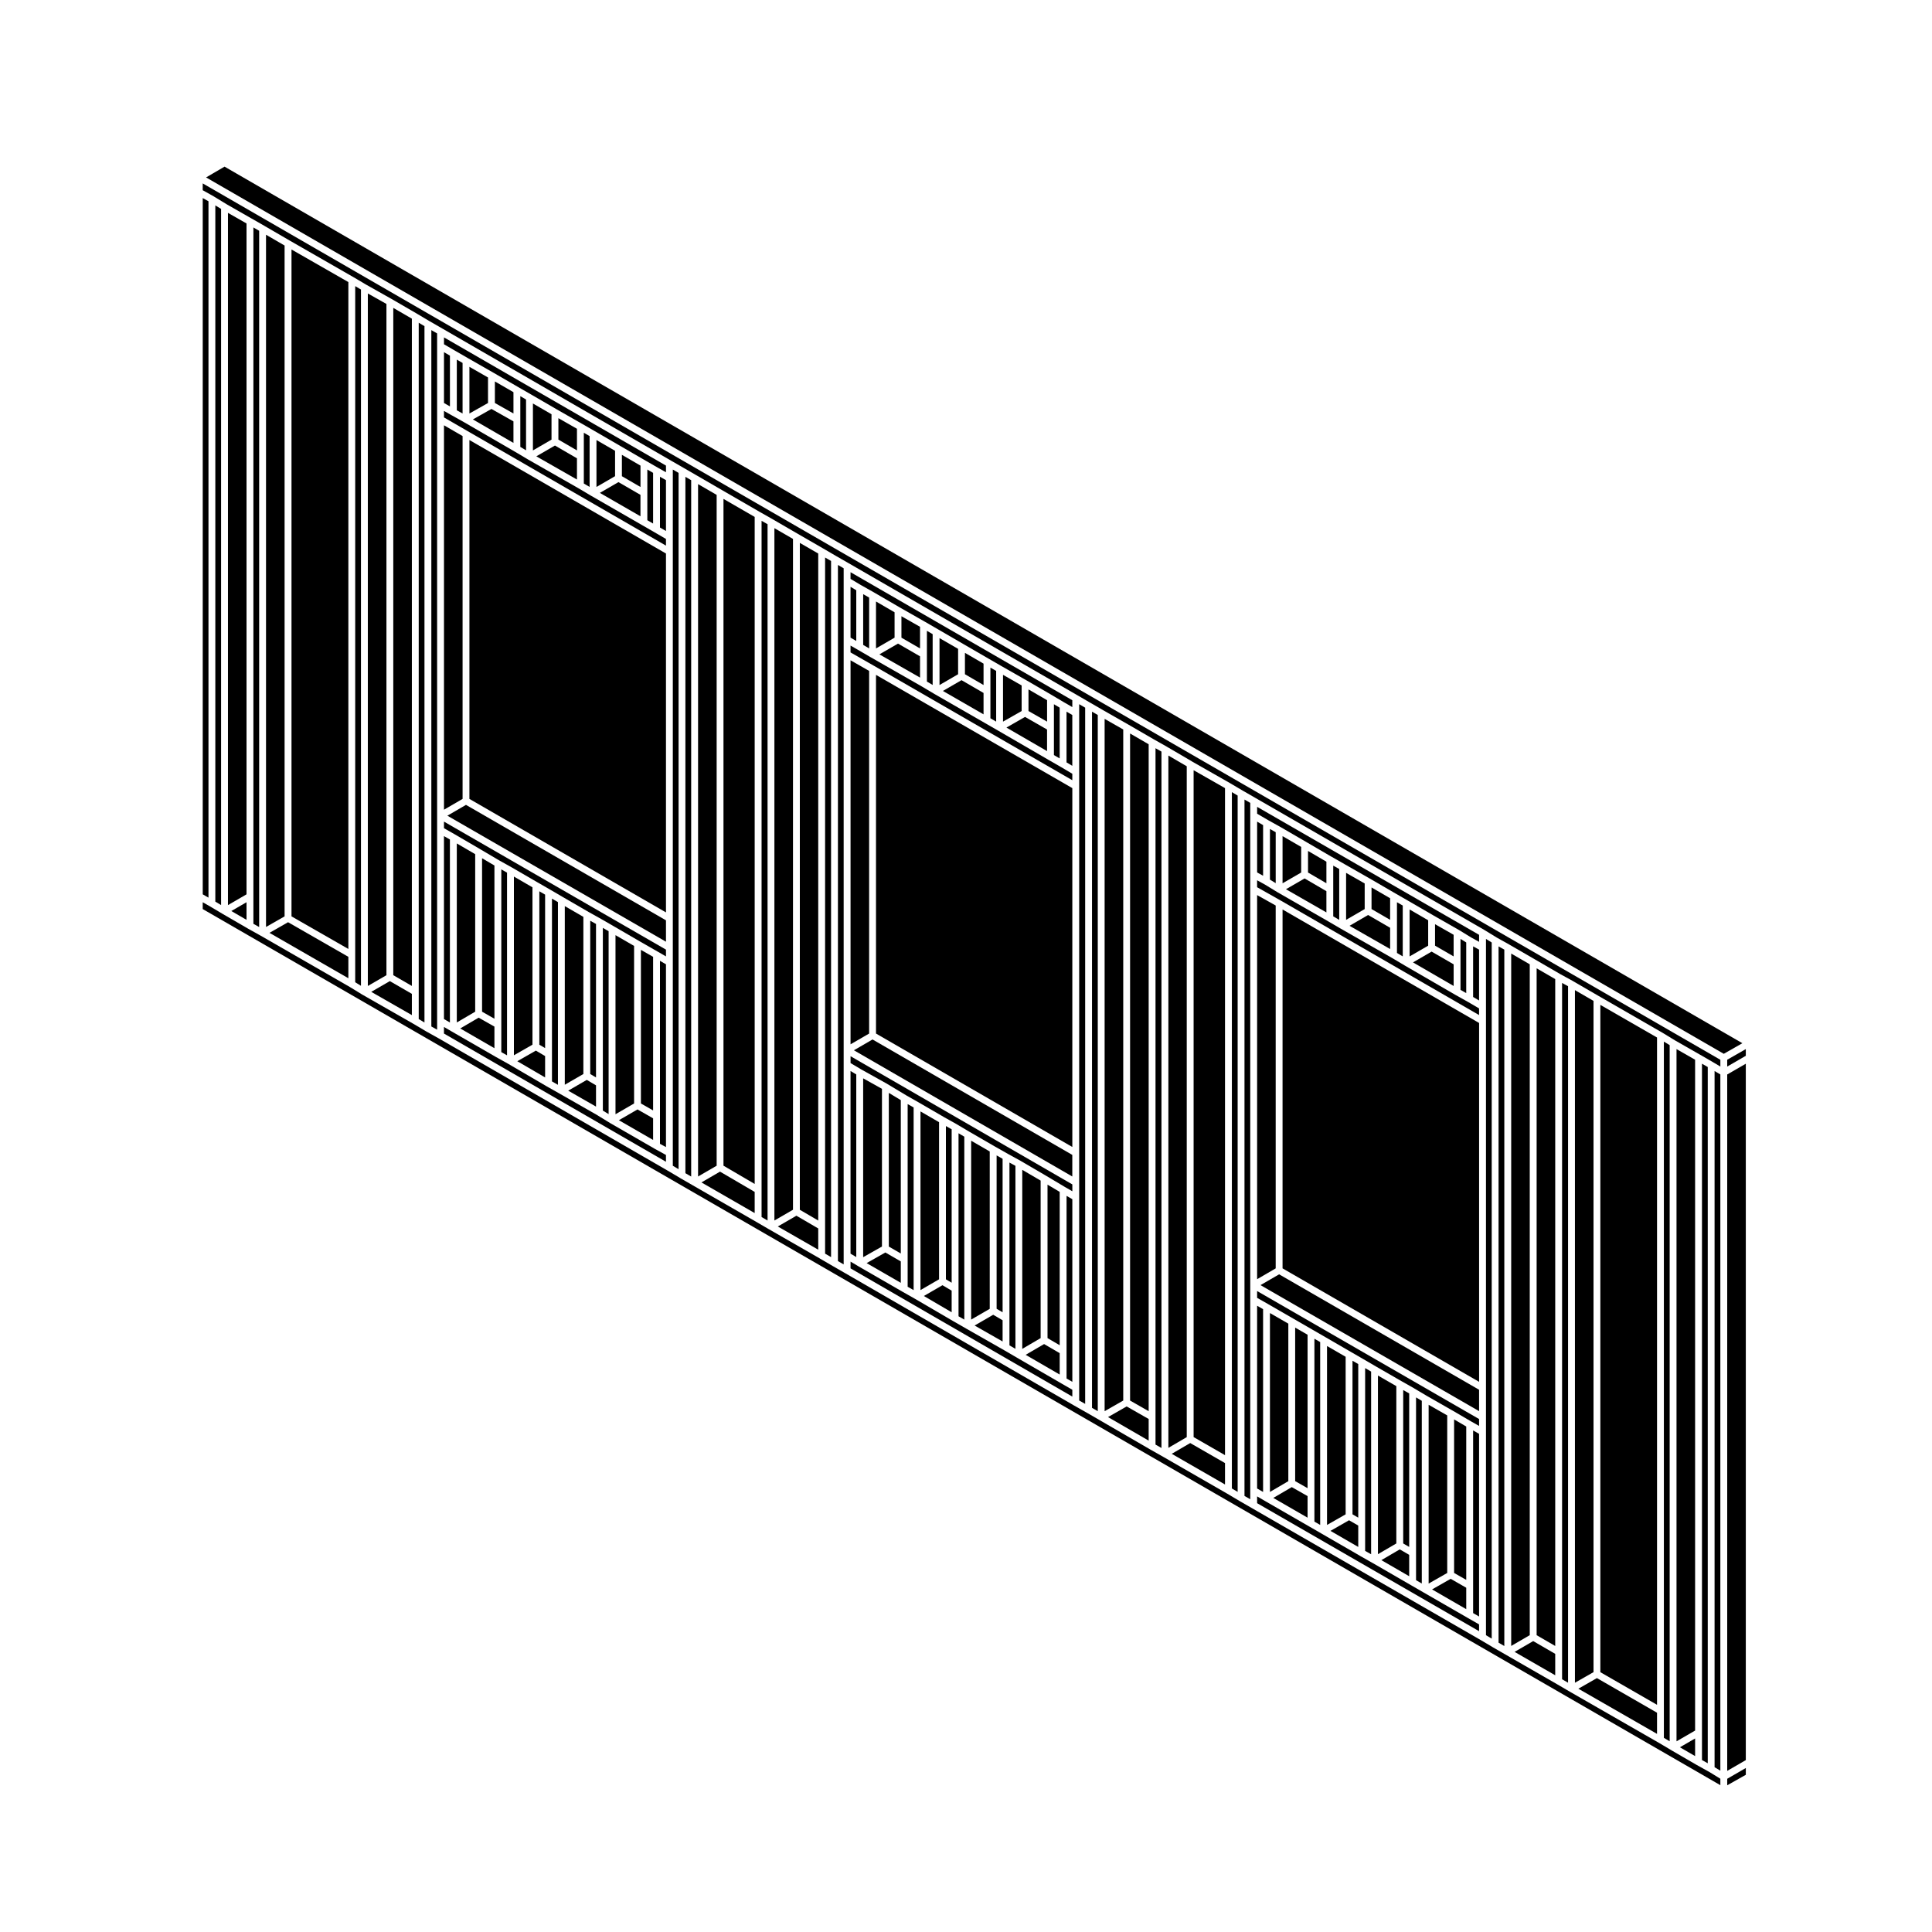 <?xml version="1.0" encoding="UTF-8"?>
<!-- Uploaded to: ICON Repo, www.svgrepo.com, Generator: ICON Repo Mixer Tools -->
<svg fill="#000000" width="800px" height="800px" version="1.1" viewBox="144 144 512 512" xmlns="http://www.w3.org/2000/svg">
 <g>
  <path d="m382.72 478.29-4.086-2.367-4.969 2.816 9.055 5.223z"/>
  <path d="m344 280.99-8.27-4.781v176.71l8.27 4.84z"/>
  <path d="m320.49 395.66-58.832-33.926v1.746l2.938 1.672 0.012 0.008 6.684 3.902 0.008 0.008 5.078 2.996h0.008l3.34 1.867 0.008 0.008h0.004l6.746 3.914 3.344 1.926 3.402 1.984 6.746 3.91 3.336 1.863 0.004 0.004h0.004l3.34 1.926 6.746 3.918v0.004l5.039 2.883h0.004l2.043 1.184z"/>
  <path d="m317.08 397.57-3.231-1.844v40.707l3.231 1.844z"/>
  <path d="m333.92 275.15-4.926-2.856v183.49l4.926-2.856z"/>
  <path d="m312.04 394.68-4.926-2.856v47.461l4.926-2.852z"/>
  <path d="m428.18 461.8-1.531-0.883v48.398l1.531 0.887z"/>
  <path d="m424.83 502.6-4.137-2.41-4.883 2.852 9.02 5.227z"/>
  <path d="m360.84 290.69-4.875-2.812v176.73l4.875 2.848z"/>
  <path d="m354.15 286.82-4.926-2.852v183.48l4.926-2.852z"/>
  <path d="m413.1 452.96-1.586-0.867v48.441l1.586 0.922z"/>
  <path d="m266.59 259.56-4.93-2.852v101.87l4.93-2.859z"/>
  <path d="m275.03 373.37-3.277-1.93v40.668l3.277 1.867z"/>
  <path d="m267.49 357.3-4.93 2.867 57.93 33.395v-5.668z"/>
  <path d="m268.4 260.61v95.109l52.09 30.078v-95.109z"/>
  <path d="m298.6 386.98-4.922-2.852v47.34l4.922-2.844z"/>
  <path d="m301.95 388.86-1.531-0.855v40.621l1.531 0.906z"/>
  <path d="m285.11 379.15-4.918-2.852v47.363l4.918-2.809z"/>
  <path d="m288.46 381.09-1.527-0.887v40.656l1.527 0.898z"/>
  <path d="m269.93 370.36-4.871-2.84v47.441l4.871-2.852z"/>
  <path d="m369.4 312.98 1.52 0.879v-13.441l-1.52-0.906z"/>
  <path d="m392.98 325.54 4.926-2.859v-6.727l-4.926-2.848z"/>
  <path d="m382.89 312.99 4.93 2.852v-5.731l-4.93-2.805z"/>
  <path d="m406.47 327.11v7.238l1.523 0.883v-13.434l-1.523-0.879z"/>
  <path d="m389.64 317.42v7.199l1.523 0.902v-13.465l-1.523-0.887z"/>
  <path d="m399.72 322.68 4.93 2.859v-5.668l-4.93-2.859z"/>
  <path d="m423.3 336.8v7.301l1.523 0.887v-13.453l-1.523-0.906z"/>
  <path d="m409.81 335.24 4.934-2.809v-6.781l-4.934-2.816z"/>
  <path d="m409.7 493.88-2.492-1.453-4.926 2.852 7.418 4.227z"/>
  <path d="m416.56 332.43 4.926 2.809v-5.68l-4.926-2.859z"/>
  <path d="m426.64 346.04 1.531 0.91v-13.469l-1.531-0.887z"/>
  <path d="m396.2 486.04-2.434-1.445-4.934 2.856 7.367 4.312z"/>
  <path d="m386.12 437.49-1.582-0.895v48.406l1.582 0.898z"/>
  <path d="m421.48 343.05v-5.723l-5.836-3.336-4.93 2.824z"/>
  <path d="m370.92 428.74-1.52-0.914v48.406l1.52 0.906z"/>
  <path d="m376.15 315.84 4.922-2.852v-6.723l-4.922-2.863z"/>
  <path d="m372.75 314.91 1.582 0.922v-13.469l-1.582-0.902z"/>
  <path d="m317.54 285.11-3.348-1.93-13.484-7.766h-0.008l-3.348-1.988-13.48-7.695v-0.008h-0.012l-3.328-1.98h-0.008l-13.492-7.824-3.324-1.863h-0.008l-2.043-1.156v1.719l6.289 3.644 52.543 30.332v-1.766z"/>
  <path d="m369.4 295.64v1.773l2.871 1.707h0.012l3.406 1.918 0.004 0.008 6.742 3.918 0.004 0.004 6.742 3.84h0.004l3.34 1.934 6.734 3.91 6.754 3.914 3.34 1.926 0.004 0.004 6.742 3.844h0.004l6.742 3.918 0.004 0.004 3.328 1.973h0.008l1.988 1.148v-1.816z"/>
  <path d="m399.55 445.23-1.531-0.906v48.504l1.531 0.879z"/>
  <path d="m280.07 261.38v-5.711l-5.832-3.293-4.918 2.773z"/>
  <path d="m246.41 224.55-4.93-2.777v183.52l4.93-2.852z"/>
  <path d="m219.42 209.07-4.922-2.863v183.45l4.922-2.809z"/>
  <path d="m236.32 218.75-15.07-8.633v176.73l15.07 8.637z"/>
  <path d="m291.86 383.07-1.582-0.926v48.441l1.582 0.902z"/>
  <path d="m320.49 399.55-1.59-0.922v48.496l1.59 0.867z"/>
  <path d="m301.95 431.63-2.445-1.445-4.926 2.852 7.371 4.223z"/>
  <path d="m209.33 203.22-4.918-2.809v183.45l4.918-2.852z"/>
  <path d="m305.29 390.78-1.527-0.879v48.414l1.527 0.938z"/>
  <path d="m199.25 197.34-1.523-0.852v184.52l1.523 0.875z"/>
  <path d="m239.66 220.73-1.527-0.902v184.48l1.527 0.938z"/>
  <path d="m256.49 230.43-1.523-0.906v184.54l1.523 0.906z"/>
  <path d="m259.84 414.57v-182.21l-1.531-0.875v184.54l1.531 0.852z"/>
  <path d="m253.15 407.38-5.84-3.375-4.926 2.848 10.766 6.16z"/>
  <path d="m236.32 397.57-15.98-9.172-4.93 2.816 20.91 12.031z"/>
  <path d="m202.59 199.36-1.527-0.93v184.51l1.527 0.914z"/>
  <path d="m209.33 383.1-4.027 2.332 4.027 2.336z"/>
  <path d="m212.68 205.16-1.527-0.883v184.54l1.527 0.852z"/>
  <path d="m253.15 228.45-4.926-2.856v176.84l4.926 2.852z"/>
  <path d="m308.81 270.2 4.926 2.859v-5.668l-4.926-2.859z"/>
  <path d="m298.72 264.94v7.195l1.531 0.906v-13.473l-1.531-0.883z"/>
  <path d="m302.07 273.05 4.93-2.859v-6.723l-4.93-2.852z"/>
  <path d="m291.98 260.5 4.922 2.863v-5.731l-4.922-2.816z"/>
  <path d="m285.23 263.37 4.926-2.863v-6.723l-4.926-2.856z"/>
  <path d="m315.55 274.62v7.242l1.527 0.887v-13.438l-1.527-0.883z"/>
  <path d="m296.9 271.08v-5.621l-5.832-3.387-4.934 2.859z"/>
  <path d="m313.73 280.82v-5.676l-5.832-3.379-4.934 2.856z"/>
  <path d="m288.46 423.87-2.449-1.449-4.922 2.812 7.371 4.301z"/>
  <path d="m318.9 283.8 1.59 0.918v-13.473l-1.59-0.898z"/>
  <path d="m263.23 366.47-1.578-0.895v48.477l1.578 0.922z"/>
  <path d="m275.03 416.06-4.184-2.367-4.879 2.856 9.062 5.238z"/>
  <path d="m278.37 375.26-1.52-0.859v48.422l1.52 0.852z"/>
  <path d="m261.66 233.41v1.824l2.949 1.715 3.34 1.926 0.004 0.004 6.738 3.852h0.004l6.746 3.91 3.34 1.922 6.75 3.914 0.008 0.008 6.731 3.844h0.004l3.344 1.93 6.746 3.914 6.738 3.91 3.34 1.918h0.004l2.047 1.152v-1.766z"/>
  <path d="m281.89 255.13v7.305l1.52 0.906v-13.469l-1.52-0.883z"/>
  <path d="m261.66 250.8 1.578 0.898v-13.449l-1.578-0.922z"/>
  <path d="m268.4 253.58 4.926-2.777v-6.769l-4.926-2.824z"/>
  <path d="m275.15 250.8 4.922 2.777v-5.644l-4.922-2.844z"/>
  <path d="m265.06 252.73 1.527 0.852v-13.402l-1.527-0.875z"/>
  <path d="m317.08 440.37-4.133-2.359-4.938 2.859 9.07 5.231z"/>
  <path d="m535.97 520.06-58.824-33.922v1.805l2.938 1.664 0.004 0.008 6.695 3.859 5.098 2.941 3.34 1.93 6.75 3.91 3.344 1.934 3.398 1.98 6.676 3.844h0.004l3.406 1.93 0.008 0.016h0.004l3.34 1.98 6.734 3.848h0.012l5.027 2.941h0.004l2.043 1.156z"/>
  <path d="m517.45 513.27-1.586-0.891v40.652l1.586 0.922z"/>
  <path d="m514.04 511.34-4.871-2.809v47.34l4.871-2.84z"/>
  <path d="m503.95 505.49-1.523-0.879v40.699l1.523 0.887z"/>
  <path d="m500.61 503.56-4.934-2.852v47.418l4.934-2.812z"/>
  <path d="m532.57 522.04-3.219-1.879v40.688l3.219 1.836z"/>
  <path d="m549.4 399.55-4.918-2.848v183.49l4.918-2.856z"/>
  <path d="m556.15 403.47-4.926-2.856v176.73l4.926 2.856z"/>
  <path d="m527.53 519.1-4.926-2.82v47.379l4.926-2.805z"/>
  <path d="m533.03 409.52-3.332-1.867-0.004-0.008h-0.012l-13.492-7.824-0.004-0.004-3.348-1.984-13.461-7.691-0.016-0.008-3.398-1.984-0.004-0.004-13.43-7.703-0.004-0.012-0.02-0.004-3.301-2.016h-0.004l-2.055-1.129v1.84l6.277 3.543 0.004 0.004h0.008l52.535 30.332v-1.766z"/>
  <path d="m583.13 418.95-15.02-8.645v176.84l15.02 8.645z"/>
  <path d="m495.51 385.8v-5.629l-5.781-3.375-4.938 2.859z"/>
  <path d="m512.4 395.5v-5.629l-5.84-3.387-4.922 2.863z"/>
  <path d="m529.23 405.29v-5.731l-5.84-3.375-4.93 2.863z"/>
  <path d="m483.89 385.02v95.109l52.086 30.074v-95.105z"/>
  <path d="m482.98 481.71-4.934 2.859 57.926 33.398v-5.668z"/>
  <path d="m490.52 497.72-3.289-1.895v40.691l3.289 1.867z"/>
  <path d="m482.07 383.97-4.922-2.762v101.79l4.922-2.863z"/>
  <path d="m485.42 494.78-4.871-2.809v47.406l4.871-2.852z"/>
  <path d="m197.72 194.41 2.875 1.605 0.012 0.02h0.016l3.352 2.043v0.004l6.715 3.84h0.012l3.344 1.918 6.742 3.922 0.008 0.004 16.875 9.684 0.008 0.004h0.008l3.32 1.969 6.75 3.801 0.004 0.004h0.004l6.746 3.914 0.008 0.008 3.328 1.977h0.008l3.344 1.926 60.648 35.031 3.34 1.922 3.344 1.93 6.746 3.91 10.078 5.828h0.004l3.406 1.926 0.004 0.012 6.742 3.91 6.691 3.859 3.398 1.984 3.344 1.918 60.59 34.977 3.402 1.977 3.34 1.93 0.004 0.012 6.742 3.844h0.004l6.734 3.906h0.004l3.398 1.922 0.008 0.012h0.008l6.688 3.91 0.004 0.016 10.125 5.766 0.012 0.008 3.34 1.973h0.004l3.344 1.926 60.648 34.973 0.004 0.012h0.008l3.32 2.031 3.34 1.863 0.008 0.012h0.004l6.746 3.902 6.731 3.906 3.402 1.863 0.004 0.016h0.004l6.746 3.91 16.832 9.691 0.008 0.012h0.016l3.344 2.039v0.004l6.719 3.84h0.008l3.34 1.93 0.004 0.004 1.98 1.176v-1.793l-402.19-232.25z"/>
  <path d="m600.82 423.27 4.926-2.809-402.24-232.3-4.891 2.856z"/>
  <path d="m601.73 613.3 4.926-2.852v-184.55l-4.926 2.852z"/>
  <path d="m593.22 424.84-4.926-2.82v183.45l4.926-2.852z"/>
  <path d="m534.39 408.21 1.578 0.922v-13.469l-1.578-0.871z"/>
  <path d="m566.3 409.25-4.926-2.856v183.55l4.926-2.809z"/>
  <path d="m532.57 564.77-4.129-2.367-4.93 2.812 9.059 5.231z"/>
  <path d="m409.7 451.09-1.586-0.895v40.652l1.586 0.922z"/>
  <path d="m428.18 457.88-58.773-33.973v1.816l2.875 1.711 6.809 3.793 0.004 0.016h0.016l4.973 2.992 3.402 1.93 0.004 0.008 6.742 3.906 3.328 1.863 0.012 0.016h0.008l3.336 1.98h0.004l6.731 3.898h0.008l3.398 1.93 3.387 1.859 0.012 0.016h0.012l6.691 3.91 0.008 0.004 5.043 3.008 1.973 1.137z"/>
  <path d="m424.83 459.86-3.227-1.918v40.672l3.227 1.887z"/>
  <path d="m406.29 449.15-4.926-2.852v47.406l4.926-2.852z"/>
  <path d="m419.78 456.87-4.871-2.852v47.445l4.871-2.848z"/>
  <path d="m458.5 347.07-4.867-2.844v183.47l4.867-2.844z"/>
  <path d="m535.97 523.98-1.578-0.891v48.398l1.578 0.902z"/>
  <path d="m468.64 352.86-8.32-4.746v176.73l8.32 4.789z"/>
  <path d="m441.67 337.32-4.934-2.812v183.47l4.934-2.82z"/>
  <path d="m448.41 341.24-4.926-2.856v176.78l4.926 2.816z"/>
  <path d="m376.15 322.85v95.051l52.027 30.062v-95.102z"/>
  <path d="m425.29 347.34h-0.004l-3.352-1.93-13.484-7.824-3.344-1.926-13.492-7.762-0.004-0.004-3.34-1.984-13.477-7.707h-0.012l-3.398-1.984-1.98-1.133v1.812l6.289 3.594h0.004l52.48 30.273v-1.711z"/>
  <path d="m387.82 323.57v-5.633l-5.84-3.375-4.93 2.852z"/>
  <path d="m392.86 441.39-4.922-2.852v47.344l4.922-2.852z"/>
  <path d="m374.33 321.8-4.926-2.816v101.77l4.926-2.852z"/>
  <path d="m375.23 419.47-4.934 2.863 57.875 33.449v-5.719z"/>
  <path d="m396.2 443.27-1.523-0.855v40.617l1.523 0.906z"/>
  <path d="m377.73 432.55-4.984-2.781v47.395l4.984-2.824z"/>
  <path d="m382.72 435.54-3.176-1.914v40.727l3.176 1.836z"/>
  <path d="m500.73 387.77 4.926-2.856v-6.785l-4.926-2.809z"/>
  <path d="m497.32 379.66v7.191l1.586 0.918v-13.477l-1.586-0.891z"/>
  <path d="m531.05 399.04v7.289l1.516 0.855v-13.422l-1.516-0.938z"/>
  <path d="m490.64 375.23 4.871 2.84v-5.711l-4.871-2.852z"/>
  <path d="m483.89 378.08 4.934-2.852v-6.785l-4.934-2.859z"/>
  <path d="m480.55 377.11 1.523 0.934v-13.5l-1.523-0.852z"/>
  <path d="m524.3 394.61 4.926 2.848v-5.731l-4.926-2.805z"/>
  <path d="m404.65 333.31v-5.672l-5.836-3.387-4.934 2.856z"/>
  <path d="m517.56 397.46 4.922-2.848v-6.727l-4.922-2.863z"/>
  <path d="m514.21 389.35v7.191l1.531 0.91v-13.477l-1.531-0.871z"/>
  <path d="m507.47 384.91 4.926 2.856v-5.723l-4.926-2.859z"/>
  <path d="m507.36 507.48-1.586-0.922v48.445l1.586 0.891z"/>
  <path d="m503.95 548.29-2.441-1.406-4.922 2.816 7.363 4.258z"/>
  <path d="m517.45 556.05-2.496-1.449-4.879 2.852 7.375 4.266z"/>
  <path d="m520.79 515.23-1.523-0.906v48.441l1.523 0.875z"/>
  <path d="m493.86 499.66-1.527-0.887v48.473l1.527 0.875z"/>
  <path d="m478.73 490.94-1.582-0.902v48.426l1.582 0.922z"/>
  <path d="m477.15 375.21 1.582 0.871v-13.418l-1.582-0.922z"/>
  <path d="m477.15 359.64 2.941 1.719 3.336 1.859 0.004 0.004h0.008l6.742 3.922 6.68 3.898h0.012l3.394 1.934 0.008 0.012 6.734 3.84h0.004l6.746 3.918 3.348 1.926 6.746 3.914 0.004 0.004 6.734 3.844 0.008 0.012h0.02l3.301 2.019h0.004l2.051 1.129v-1.855l-58.824-33.918z"/>
  <path d="m490.52 540.48-4.188-2.379-4.891 2.863 9.078 5.238z"/>
  <path d="m320.49 450.08-2.934-1.613-0.004-0.004-0.012-0.008-11.793-6.801-0.004-0.004-0.012-0.004-3.34-2.047v-0.012l-10.051-5.742-0.016-0.008-3.406-1.926-0.004-0.004h-0.004l-10.094-5.902-0.004-0.004-3.316-1.855-0.008-0.004h-0.008l-11.789-6.801-2.035-1.188v1.75l58.832 33.977z"/>
  <path d="m586.48 420.97-1.535-0.934v184.51l1.535 0.906z"/>
  <path d="m323.83 269.32-1.527-0.883v184.5l1.527 0.906z"/>
  <path d="m599.91 615.38-2.891-1.77-3.336-1.859-0.004-0.004h-0.008l-6.738-3.91-0.008-0.012-3.34-1.98h-0.004l-23.57-13.535-3.402-1.992-16.84-9.688-0.004-0.004-3.332-1.98h-0.004l-60.648-34.969-3.34-1.926-0.004-0.004-3.336-1.98h-0.004l-16.824-9.688h-0.004l-3.402-1.926-0.008-0.004-13.488-7.824-3.332-1.926h-0.008l-3.394-1.926-0.008-0.004-60.598-35.031-3.34-1.922-3.402-1.98-0.004-0.012-13.414-7.707h-0.012l-3.394-1.98-16.832-9.688-3.352-1.93-0.004-0.012-3.332-1.973h-0.004l-60.645-35.031-3.34-1.859-0.012-0.016h-0.008l-3.34-1.98-13.477-7.703-0.008-0.004-0.02-0.004-3.32-2.035-23.637-13.605-3.336-1.855v-0.008h-0.012l-6.746-3.914-0.004-0.004-3.336-1.98h-0.004l-1.977-1.133v1.809l402.19 232.18z"/>
  <path d="m606.66 612.54-4.926 2.852v1.723l4.926-2.773z"/>
  <path d="m583.13 597.89-15.93-9.176-4.918 2.812 20.848 11.973z"/>
  <path d="m601.73 426.65 4.926-2.852v-1.777l-4.926 2.82z"/>
  <path d="m593.22 604.71-4.027 2.336 4.027 2.336z"/>
  <path d="m599.91 428.74-1.531-0.914v184.5l1.531 0.926z"/>
  <path d="m428.18 512.3-2.891-1.668-11.738-6.805-3.398-1.98-0.004-0.004-10.125-5.769-0.016-0.012-3.34-1.914-0.012-0.004-10.086-5.898-3.391-1.922-0.004-0.004-11.789-6.801-0.004-0.008-1.977-1.172v1.793l58.773 33.977z"/>
  <path d="m367.58 476.74v-182.14l-1.52-0.883v184.48l1.52 0.883z"/>
  <path d="m434.92 333.48-1.527-0.883v184.5l1.527 0.875z"/>
  <path d="m559.55 405.36-1.582-0.867v184.53l1.582 0.914z"/>
  <path d="m431.58 331.54-1.586-0.922v184.53l1.586 0.898z"/>
  <path d="m360.84 469.55-5.785-3.375-4.926 2.856 10.711 6.148z"/>
  <path d="m327.17 271.25-1.531-0.883v184.54l1.531 0.887z"/>
  <path d="m344 459.87-9.188-5.375-4.922 2.859 14.109 8.125z"/>
  <path d="m347.41 282.92-1.586-0.895v184.5l1.586 0.922z"/>
  <path d="m364.24 292.66-1.582-0.914v184.48l1.582 0.922z"/>
  <path d="m542.66 395.66-1.527-0.855v184.52l1.527 0.887z"/>
  <path d="m539.32 393.77-1.52-0.938v184.52l1.52 0.902z"/>
  <path d="m535.97 574.48-2.938-1.676-0.004-0.004-11.797-6.801-3.34-1.93-10.074-5.828h-0.012l-3.394-1.926-0.008-0.012-10.09-5.832-3.34-1.93-11.789-6.797-2.039-1.188v1.801l58.824 33.922z"/>
  <path d="m556.15 582.29-5.836-3.383-4.934 2.859 10.77 6.199z"/>
  <path d="m451.8 343.18-1.578-0.898v184.55l1.578 0.898z"/>
  <path d="m448.41 520.05-5.836-3.332-4.934 2.824 10.77 6.238z"/>
  <path d="m468.64 531.73-9.223-5.305-4.894 2.852 14.117 8.125z"/>
  <path d="m471.99 354.83-1.531-0.91v184.54l1.531 0.902z"/>
  <path d="m475.33 538.98v-182.21l-1.527-0.883v184.55l1.527 0.875z"/>
  <path d="m596.57 426.77-1.527-0.875v184.54l1.527 0.848z"/>
 </g>
</svg>